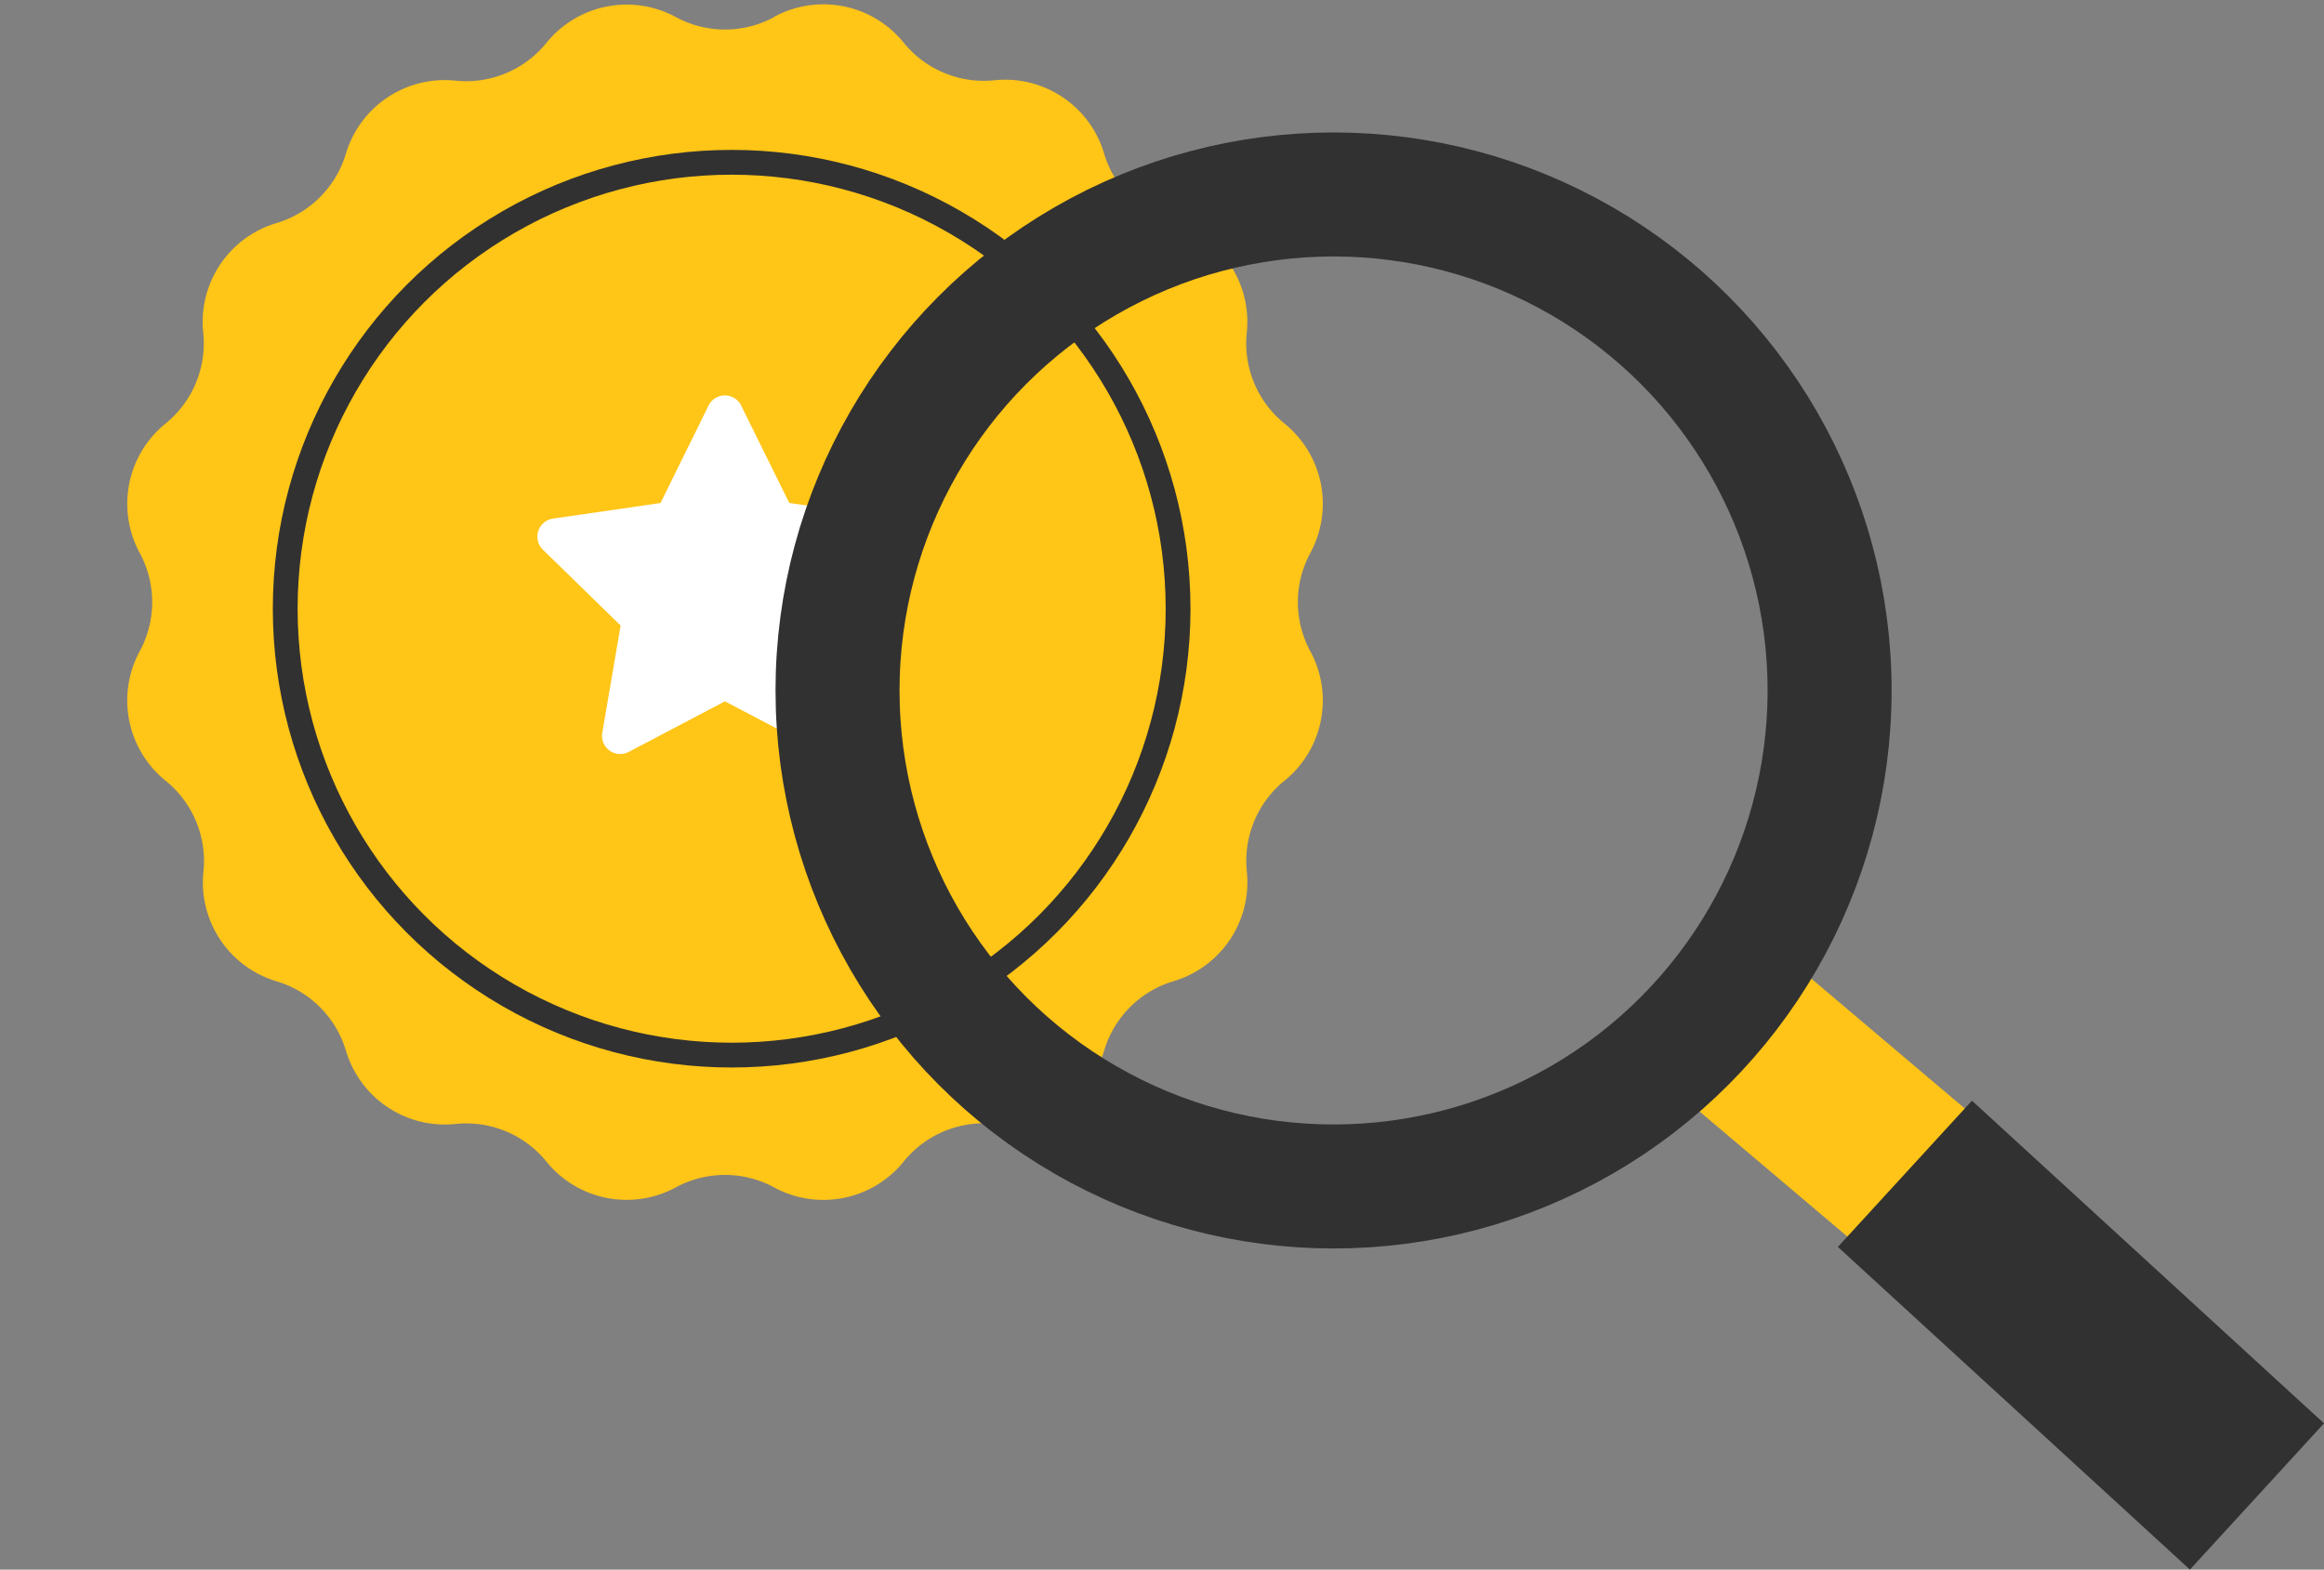 <svg xmlns="http://www.w3.org/2000/svg" width="93.703" height="63.29" viewBox="0 0 93.703 63.29">
  <rect x="0" y="0" width="93.703" height="63.29" fill="#808080" stroke="none"/>
  <g id="Group_3551" data-name="Group 3551" transform="translate(-690 -1212)">
    <g id="Group_3549" data-name="Group 3549">
      <g id="Group_3518" data-name="Group 3518" transform="translate(529 119.044)">
        <path id="XMLID_69_" d="M36.08,10.5A4.161,4.161,0,0,1,41.3,11.538a4.161,4.161,0,0,0,3.664,1.519,4.161,4.161,0,0,1,4.42,2.953,4.161,4.161,0,0,0,2.8,2.8,4.161,4.161,0,0,1,2.953,4.42A4.161,4.161,0,0,0,56.658,26.9,4.161,4.161,0,0,1,57.7,32.117a4.161,4.161,0,0,0,0,3.966A4.161,4.161,0,0,1,56.658,41.3a4.161,4.161,0,0,0-1.519,3.664,4.161,4.161,0,0,1-2.953,4.42,4.161,4.161,0,0,0-2.8,2.8,4.161,4.161,0,0,1-4.42,2.953A4.161,4.161,0,0,0,41.3,56.661,4.161,4.161,0,0,1,36.08,57.7a4.161,4.161,0,0,0-3.966,0A4.161,4.161,0,0,1,26.9,56.661a4.161,4.161,0,0,0-3.664-1.519,4.161,4.161,0,0,1-4.42-2.953,4.161,4.161,0,0,0-2.8-2.8,4.161,4.161,0,0,1-2.946-4.42A4.161,4.161,0,0,0,11.542,41.3,4.161,4.161,0,0,1,10.5,36.082a4.161,4.161,0,0,0,0-3.966A4.161,4.161,0,0,1,11.542,26.9a4.161,4.161,0,0,0,1.519-3.664,4.161,4.161,0,0,1,2.953-4.42,4.161,4.161,0,0,0,2.8-2.8,4.161,4.161,0,0,1,4.413-2.944A4.161,4.161,0,0,0,26.9,11.548a4.161,4.161,0,0,1,5.216-1.039,4.161,4.161,0,0,0,3.966,0Z" transform="translate(156.133 1083.135)" fill="#ffc517"/>
        <path id="XMLID_71_" d="M171.424,159.193l1.94,3.929,4.337.629a.735.735,0,0,1,.408,1.254l-3.135,3.059.743,4.311a.735.735,0,0,1-1.066.784l-3.88-2.038-3.878,2.04a.735.735,0,0,1-1.066-.784l.739-4.311-3.135-3.059a.735.735,0,0,1,.408-1.254l4.335-.629,1.938-3.931a.735.735,0,0,1,1.315,0Z" transform="translate(19.458 950.114)" fill="#fff"/>
        <g id="Ellipse_453" data-name="Ellipse 453" transform="translate(172 1099)" fill="none" stroke="#313131" stroke-width="1">
          <circle cx="18.5" cy="18.5" r="18.5" stroke="none"/>
          <circle cx="18.5" cy="18.5" r="18" fill="none"/>
        </g>
      </g>
      <g id="Group_3520" data-name="Group 3520" transform="translate(532 120.044)">
        <line id="Line_202" data-name="Line 202" x2="15.376" y2="13.011" transform="translate(226.527 1132.19)" fill="none" stroke="#ffc417" stroke-width="7"/>
        <g id="Ellipse_452" data-name="Ellipse 452" transform="translate(189.269 1097.297)" fill="none" stroke="#313131" stroke-width="5">
          <circle cx="22.5" cy="22.5" r="22.5" stroke="none"/>
          <circle cx="22.5" cy="22.5" r="20" fill="none"/>
        </g>
        <line id="Line_203" data-name="Line 203" x2="14.194" y2="13.011" transform="translate(234.806 1139.286)" fill="none" stroke="#313131" stroke-width="8"/>
      </g>
    </g>
    <rect id="Rectangle_1553" data-name="Rectangle 1553" width="93" height="63" transform="translate(690 1212)" fill="none"/>
  </g>
</svg>
